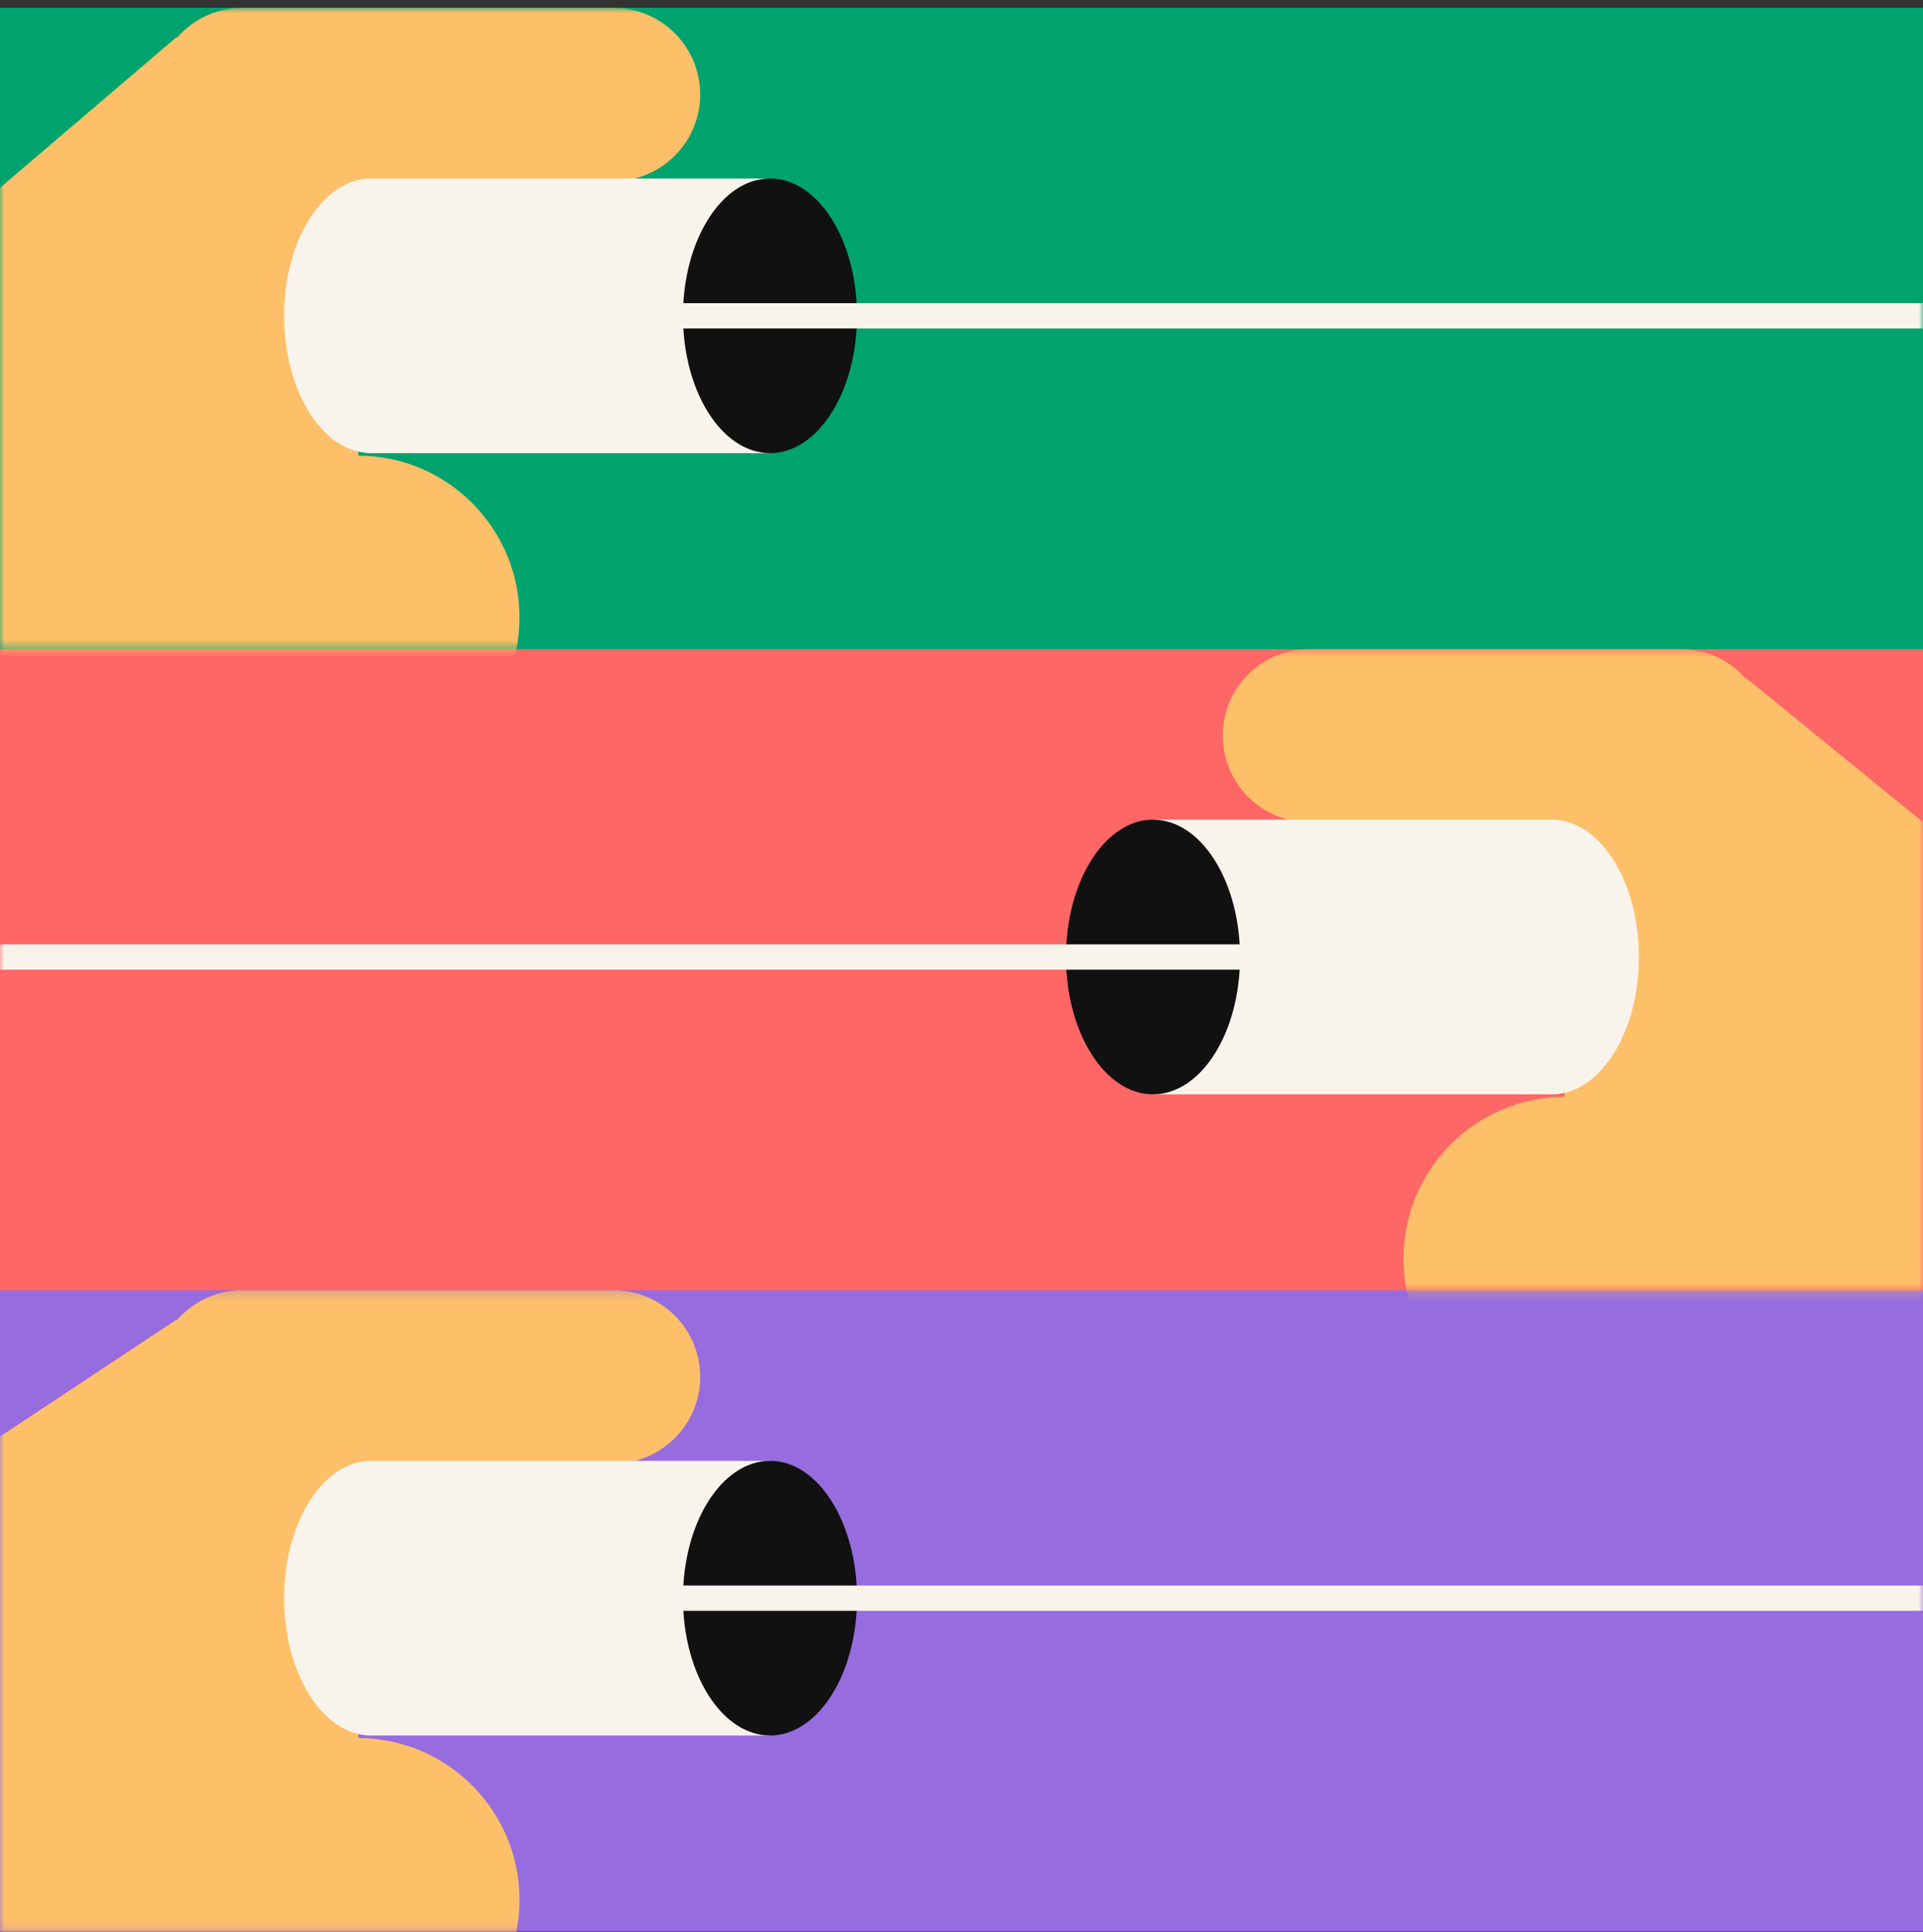 <svg width="221" height="222" viewBox="0 0 221 222" fill="none" xmlns="http://www.w3.org/2000/svg">
<rect x="0" y="0" width="221" height="222" fill="#333333" stroke="none"/>
<rect y="0.906" width="221" height="221" fill="#FF6666"/>
<rect y="0.906" width="221" height="73.667" fill="#00A36E"/>
<rect y="0.906" width="221" height="73.667" fill="#00A36E"/>
<rect y="148.238" width="221" height="73.667" fill="#966CDE"/>
<mask id="mask0_8610_4328" style="mask-type:alpha" maskUnits="userSpaceOnUse" x="0" y="148" width="221" height="74">
<rect y="148.238" width="221" height="73.667" fill="#966CDE"/>
</mask>
<g mask="url(#mask0_8610_4328)">
<path d="M27.856 148.238C24.861 148.238 22.176 149.564 20.352 151.658L20.218 151.659L-9.397 171.275L-0.003 236.905L41.066 236.918L41.067 236.863C41.083 236.863 41.098 236.864 41.113 236.864C51.38 236.864 59.704 228.541 59.704 218.273C59.704 208.029 51.418 199.721 41.183 199.684L41.28 168.143H70.502V168.142C70.507 168.142 70.512 168.143 70.517 168.143C76.013 168.142 80.469 163.687 80.469 158.19C80.469 152.694 76.013 148.239 70.517 148.238H27.856Z" fill="#FEBF69"/>
<path d="M42.148 167.859C36.86 168.273 32.652 175.17 32.652 183.617C32.652 192.064 36.86 198.96 42.148 199.374V199.395H88.492V167.84H42.148V167.859Z" fill="#F9F4EB"/>
<ellipse cx="10" cy="15.777" rx="10" ry="15.777" transform="matrix(-1 0 0 1 98.492 167.84)" fill="#111111"/>
<rect width="144.469" height="2.906" transform="matrix(-1 0 0 1 221 182.164)" fill="#F9F4EB"/>
</g>
<mask id="mask1_8610_4328" style="mask-type:alpha" maskUnits="userSpaceOnUse" x="0" y="74" width="221" height="75">
<rect width="221" height="73.667" transform="matrix(-1 0 0 1 221 74.574)" fill="#966CDE"/>
</mask>
<g mask="url(#mask1_8610_4328)">
<path d="M193.144 74.574C196.139 74.574 198.824 75.9 200.648 77.994L200.782 77.995L224.262 97.12L221.003 163.241L179.934 163.254L179.933 163.199C179.917 163.199 179.902 163.2 179.887 163.2C169.62 163.2 161.296 154.877 161.296 144.609C161.296 134.365 169.582 126.057 179.817 126.02L179.72 94.478H150.498V94.478C150.493 94.478 150.488 94.478 150.483 94.478C144.987 94.478 140.531 90.023 140.531 84.526C140.531 79.03 144.987 74.575 150.483 74.574H193.144Z" fill="#FEBF69"/>
<path d="M178.852 94.195C184.14 94.609 188.348 101.506 188.348 109.953C188.348 118.4 184.14 125.296 178.852 125.71V125.73H132.508V94.176H178.852V94.195Z" fill="#F9F4EB"/>
<ellipse cx="132.508" cy="109.953" rx="10" ry="15.777" fill="#111111"/>
<rect y="108.5" width="144.469" height="2.906" fill="#F9F4EB"/>
</g>
<mask id="mask2_8610_4328" style="mask-type:alpha" maskUnits="userSpaceOnUse" x="0" y="0" width="221" height="75">
<rect y="0.906" width="221" height="73.667" fill="#966CDE"/>
</mask>
<g mask="url(#mask2_8610_4328)">
<path d="M27.856 0.906C24.861 0.906 22.176 2.232 20.352 4.326L20.218 4.327L-2.318 23.554L-0.003 89.573L41.066 89.586L41.067 89.531C41.083 89.531 41.098 89.532 41.113 89.532C51.38 89.532 59.704 81.209 59.704 70.941C59.704 60.697 51.418 52.389 41.183 52.352L41.28 20.811H70.502V20.81C70.507 20.81 70.512 20.811 70.517 20.811C76.013 20.81 80.469 16.355 80.469 10.858C80.469 5.362 76.013 0.907 70.517 0.906H27.856Z" fill="#FEBF69"/>
<path d="M42.148 20.527C36.86 20.941 32.652 27.838 32.652 36.285C32.652 44.732 36.86 51.628 42.148 52.042V52.062H88.492V20.508H42.148V20.527Z" fill="#F9F4EB"/>
<ellipse cx="10" cy="15.777" rx="10" ry="15.777" transform="matrix(-1 0 0 1 98.492 20.508)" fill="#111111"/>
<rect width="144.469" height="2.906" transform="matrix(-1 0 0 1 221 34.832)" fill="#F9F4EB"/>
</g>
</svg>
